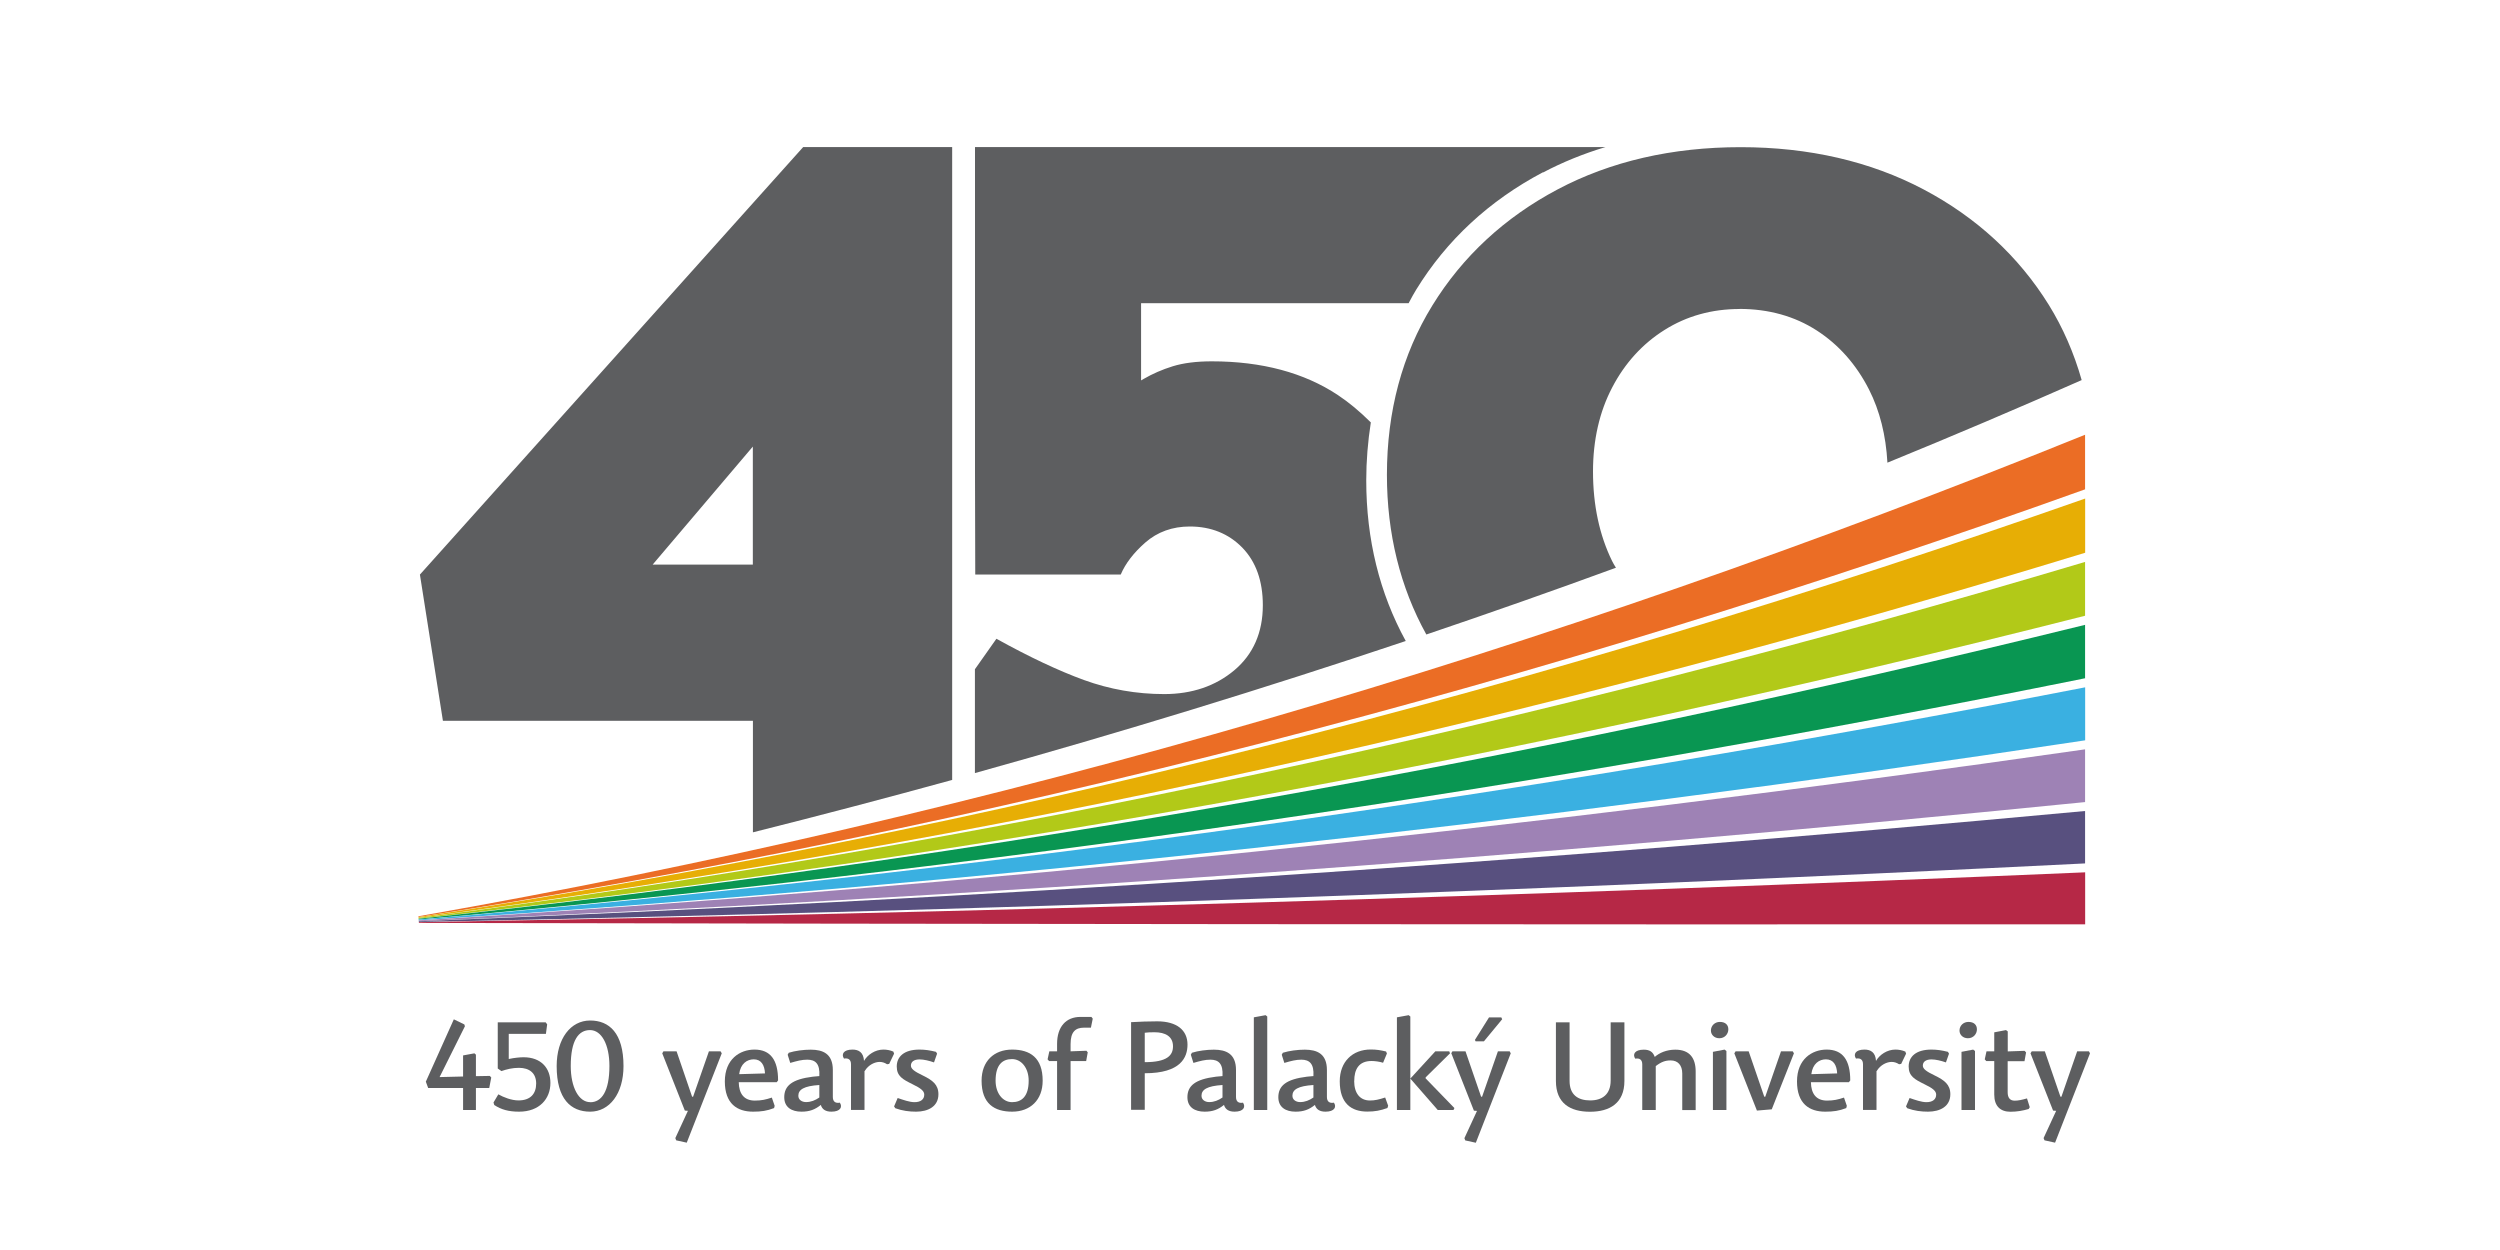 <?xml version="1.0" encoding="UTF-8"?>
<!DOCTYPE svg PUBLIC "-//W3C//DTD SVG 1.0//EN" "http://www.w3.org/TR/2001/REC-SVG-20010904/DTD/svg10.dtd">
<!-- Creator: CorelDRAW X6 -->
<svg xmlns="http://www.w3.org/2000/svg" xml:space="preserve" width="300mm" height="150mm" version="1.0" style="shape-rendering:geometricPrecision; text-rendering:geometricPrecision; image-rendering:optimizeQuality; fill-rule:evenodd; clip-rule:evenodd"
viewBox="0 0 30000 15000"
 xmlns:xlink="http://www.w3.org/1999/xlink">
 <defs>
  <style type="text/css">
   <![CDATA[
    .fil0 {fill:white}
    .fil4 {fill:#099652;fill-rule:nonzero}
    .fil5 {fill:#3AB0E1;fill-rule:nonzero}
    .fil7 {fill:#58507F;fill-rule:nonzero}
    .fil9 {fill:#5D5E60;fill-rule:nonzero}
    .fil6 {fill:#9E82B5;fill-rule:nonzero}
    .fil3 {fill:#B2C918;fill-rule:nonzero}
    .fil8 {fill:#B62846;fill-rule:nonzero}
    .fil2 {fill:#E7AE05;fill-rule:nonzero}
    .fil1 {fill:#EB6D25;fill-rule:nonzero}
   ]]>
  </style>
 </defs>
 <g id="Vrstva_x0020_1">
  <rect class="fil0" width="30000" height="15000"/>
  <g id="_1000948672">
   <path class="fil1" d="M25021 5217c-6462,2612 -13066,4562 -20000,5778 0,3 0,5 1,9 6881,-1072 13498,-2799 19999,-5132l0 -654z"/>
   <path class="fil2" d="M25021 5983c-6508,2285 -13127,3975 -19999,5022 0,3 0,5 1,9 6826,-908 13455,-2378 19999,-4381l0 -650z"/>
   <path class="fil3" d="M25021 6743c-6549,1954 -13180,3388 -19999,4272 0,4 0,5 1,9 6778,-748 13418,-1965 19998,-3635l0 -645z"/>
   <path class="fil4" d="M25021 7498c-6584,1622 -13227,2802 -19998,3527 0,4 0,5 1,9 6738,-591 13387,-1558 19997,-2895l0 -641z"/>
   <path class="fil5" d="M25021 8248c-6614,1288 -13265,2219 -19997,2787 0,3 0,5 1,9 6707,-437 13363,-1158 19997,-2160l0 -636z"/>
   <path class="fil6" d="M25021 8992c-6637,953 -13294,1639 -19997,2053 0,3 0,5 1,9 6684,-285 13345,-762 19996,-1429l0 -632z"/>
   <path class="fil7" d="M25021 9732c-6653,619 -13315,1060 -19996,1323 0,3 0,5 1,9 6670,-135 13334,-369 19995,-703l0 -628z"/>
   <path class="fil8" d="M25021 10468c-6662,285 -13327,485 -19995,598 0,3 0,5 1,9 6665,14 13330,20 19995,17l0 -624z"/>
   <path class="fil9" d="M18530 12396c669,0 -527,0 0,0zm2343 -8689c350,0 662,87 927,258 265,171 476,410 629,711 128,253 202,547 220,876 778,-318 1562,-651 2331,-991 -92,-325 -225,-629 -394,-902 -362,-583 -867,-1050 -1503,-1386 -636,-336 -1375,-507 -2196,-507 -821,0 -1560,170 -2196,507 -636,337 -1141,805 -1503,1393 -362,587 -545,1271 -545,2032 0,704 159,1349 473,1916 772,-261 1537,-531 2275,-801l-4 -7c-15,-24 -29,-48 -42,-74 -152,-310 -229,-671 -229,-1074 0,-377 77,-716 230,-1008 152,-292 364,-525 629,-691 265,-167 568,-251 900,-251zm-2357 -1637c231,-122 483,-225 749,-305l-7565 0 0 3912 3 1217 1746 0c56,-132 155,-261 294,-383 146,-128 326,-193 535,-193 254,0 466,86 630,254 164,169 246,401 246,691 0,326 -115,589 -342,780 -226,190 -509,286 -842,286 -331,0 -655,-57 -963,-169 -302,-110 -655,-276 -1050,-495l-258 366 0 1246c1745,-486 3484,-1019 5170,-1585 -314,-572 -474,-1220 -474,-1928 0,-230 19,-463 55,-695 -137,-136 -263,-240 -395,-328 -405,-269 -914,-405 -1513,-405 -184,0 -342,20 -468,59 -127,39 -245,91 -350,152l-31 18 0 -927 3211 0 12 -23c25,-46 50,-94 79,-140 365,-594 876,-1067 1519,-1407zm-7090 7288l0 -7593 -1788 0 -4599 5130 276 1755 3720 0 0 1338c801,-201 1606,-413 2392,-629zm-3594 -2583l1202 -1416 0 1416 -1202 0z"/>
   <polygon class="fil9" points="5711,13056 5871,13056 5895,12930 5878,12911 5711,12914 5711,12656 5693,12640 5557,12665 5557,12918 5275,12925 5579,12315 5572,12293 5446,12232 5110,12980 5138,13056 5557,13056 5557,13320 5711,13320 "/>
   <path id="1" class="fil9" d="M5973 12268l0 554 44 31c64,-22 132,-39 210,-39 127,0 207,64 207,188 0,122 -67,203 -212,203 -84,0 -178,-37 -242,-73l-58 98 9 30c83,55 173,80 298,80 244,0 376,-154 376,-345 0,-179 -113,-308 -322,-308 -41,0 -111,6 -178,21l0 -302 446 0 15 -114 -18 -24 -578 0z"/>
   <path id="2" class="fil9" d="M7082 13340c231,0 400,-215 400,-547 0,-397 -172,-547 -400,-547 -234,0 -402,216 -402,547 0,396 170,547 402,547zm1 -114c-138,0 -234,-178 -234,-434 0,-311 95,-431 231,-431 139,0 233,175 233,430 0,308 -95,436 -230,436z"/>
   <polygon id="3" class="fil9" points="7947,12640 8218,13327 8255,13330 8104,13657 8114,13684 8241,13712 8661,12640 8647,12616 8507,12616 8317,13161 8305,13160 8119,12616 7961,12616 "/>
   <path id="4" class="fil9" d="M8866 12986l455 0 16 -21c0,-246 -92,-370 -283,-370 -175,0 -356,114 -356,382 0,268 148,363 339,363 99,0 166,-10 252,-43l7 -27 -34 -99c-73,24 -124,36 -204,36 -130,0 -191,-83 -193,-221zm4 -96c16,-127 95,-178 175,-178 89,0 130,68 135,169l-310 9z"/>
   <path id="5" class="fil9" d="M9832 13020l0 150c-49,34 -101,55 -159,55 -50,0 -93,-27 -93,-76 0,-74 67,-117 252,-129zm162 144l0 -324c0,-196 -120,-244 -265,-244 -87,0 -187,13 -264,37l-13 24 31 98c82,-24 139,-39 204,-39 99,0 154,50 145,197l-77 7c-252,31 -344,110 -344,247 0,121 90,173 206,173 99,0 163,-25 233,-81 16,55 59,81 127,81 110,0 135,-58 101,-108 -49,9 -84,-9 -84,-68z"/>
   <path id="6" class="fil9" d="M10376 12853c46,-77 124,-110 179,-110 34,0 61,10 90,28l25 -4 59 -123 -9 -25c-36,-16 -79,-24 -119,-24 -99,0 -190,61 -233,136 -6,-104 -65,-136 -138,-136 -111,0 -136,58 -102,108 49,-9 84,10 84,68l0 548 162 0 0 -467z"/>
   <path id="7" class="fil9" d="M11034 12595c-188,0 -273,87 -273,203 0,116 71,154 188,212 104,50 142,83 142,126 0,55 -41,90 -117,90 -59,0 -135,-27 -202,-50l-43 101 15 22c86,31 167,41 249,41 148,0 268,-65 268,-209 0,-117 -73,-169 -185,-224 -110,-52 -145,-83 -145,-120 0,-43 33,-74 104,-74 50,0 117,16 173,36l37 -105 -13 -22c-73,-18 -130,-27 -199,-27z"/>
   <path id="8" class="fil9" d="M12146 13340c216,0 366,-139 366,-372 0,-277 -153,-373 -366,-373 -218,0 -367,139 -367,373 0,276 153,372 367,372zm0 -114c-113,0 -199,-107 -199,-258 0,-193 84,-259 197,-259 113,0 200,107 200,259 0,193 -87,258 -199,258z"/>
   <path id="9" class="fil9" d="M12847 12616l0 -87c0,-144 56,-197 160,-197l84 0 22 -108 -16 -21 -132 0c-172,0 -280,117 -280,323l0 90 -93 0 -21 96 18 21 96 0 0 587 162 0 0 -587 187 0 19 -105 -16 -19 -190 7z"/>
   <path id="10" class="fil9" d="M13737 12746l0 -353c33,-4 62,-6 117,-6 130,0 222,50 222,169 0,107 -68,190 -339,190zm0 133c434,0 513,-191 513,-344 0,-172 -127,-279 -364,-279 -98,0 -215,4 -313,10l0 1052 164 0 0 -440z"/>
   <path id="11" class="fil9" d="M14670 13020l0 150c-49,34 -101,55 -159,55 -50,0 -93,-27 -93,-76 0,-74 67,-117 252,-129zm162 144l0 -324c0,-196 -120,-244 -265,-244 -87,0 -187,13 -264,37l-13 24 31 98c82,-24 139,-39 204,-39 99,0 154,50 145,197l-77 7c-252,31 -344,110 -344,247 0,121 90,173 206,173 99,0 163,-25 233,-81 16,55 59,81 127,81 110,0 135,-58 101,-108 -49,9 -84,-9 -84,-68z"/>
   <polygon id="12" class="fil9" points="15187,12182 15046,12208 15046,13320 15207,13320 15207,12198 "/>
   <path id="13" class="fil9" d="M15761 13020l0 150c-49,34 -101,55 -159,55 -50,0 -93,-27 -93,-76 0,-74 67,-117 252,-129zm162 144l0 -324c0,-196 -120,-244 -265,-244 -87,0 -187,13 -264,37l-13 24 31 98c82,-24 139,-39 204,-39 99,0 154,50 145,197l-77 7c-252,31 -344,110 -344,247 0,121 90,173 206,173 99,0 163,-25 233,-81 16,55 59,81 127,81 110,0 135,-58 101,-108 -49,9 -84,-9 -84,-68z"/>
   <path id="14" class="fil9" d="M16251 12971c0,-135 52,-239 207,-239 39,0 95,7 139,21l46 -111 -10 -24c-67,-16 -116,-24 -184,-24 -218,0 -372,145 -372,382 0,267 141,363 330,363 92,0 157,-12 242,-43l9 -27 -36 -99c-73,24 -124,36 -182,36 -120,0 -190,-86 -190,-236z"/>
   <polygon id="15" class="fil9" points="17224,12616 16924,12943 16924,12198 16904,12182 16763,12208 16763,13320 16924,13320 16924,12943 17253,13320 17442,13320 17453,13297 17107,12940 17108,12928 17400,12640 17391,12616 "/>
   <path id="16" class="fil9" d="M17416 12640l271 688 37 3 -151 327 10 27 127 28 419 -1073 -13 -24 -141 0 -190 545 -12 -1 -187 -544 -157 0 -15 24zm292 -144l99 0 219 -265 -10 -22 -148 0 -169 270 9 18z"/>
   <path id="17" class="fil9" d="M19492 12268l-164 0 0 698c0,167 -101,239 -246,239 -147,0 -247,-68 -247,-233l0 -704 -164 0 0 704c0,268 172,369 409,369 234,0 413,-101 413,-370l0 -702z"/>
   <path id="18" class="fil9" d="M20348 13320l0 -462c0,-160 -71,-262 -244,-262 -107,0 -193,39 -247,87 -21,-59 -59,-87 -132,-87 -111,0 -136,58 -102,108 49,-9 84,10 84,68l0 548 162 0 0 -527c68,-52 116,-68 179,-68 87,0 139,58 139,157l0 439 162 0z"/>
   <path id="19" class="fil9" d="M20696 12595l-141 27 0 698 162 0 0 -708 -21 -16zm-58 -332c-59,0 -107,44 -107,104 0,49 40,92 101,92 67,0 108,-53 108,-107 0,-52 -34,-89 -102,-89z"/>
   <polygon id="20" class="fil9" points="20812,12640 21083,13327 21261,13312 21527,12640 21513,12616 21372,12616 21183,13161 21171,13160 20984,12616 20827,12616 "/>
   <path id="21" class="fil9" d="M21732 12986l455 0 16 -21c0,-246 -92,-370 -283,-370 -175,0 -356,114 -356,382 0,268 148,363 339,363 99,0 166,-10 252,-43l7 -27 -34 -99c-73,24 -124,36 -204,36 -130,0 -191,-83 -193,-221zm4 -96c16,-127 95,-178 175,-178 89,0 130,68 135,169l-310 9z"/>
   <path id="22" class="fil9" d="M22520 12853c46,-77 124,-110 179,-110 34,0 61,10 90,28l25 -4 59 -123 -9 -25c-36,-16 -79,-24 -119,-24 -99,0 -190,61 -233,136 -6,-104 -65,-136 -138,-136 -111,0 -136,58 -102,108 49,-9 84,10 84,68l0 548 162 0 0 -467z"/>
   <path id="23" class="fil9" d="M23177 12595c-188,0 -273,87 -273,203 0,116 71,154 188,212 104,50 142,83 142,126 0,55 -41,90 -117,90 -59,0 -135,-27 -202,-50l-43 101 15 22c86,31 167,41 249,41 148,0 268,-65 268,-209 0,-117 -73,-169 -185,-224 -110,-52 -145,-83 -145,-120 0,-43 33,-74 104,-74 50,0 117,16 173,36l37 -105 -13 -22c-73,-18 -130,-27 -199,-27z"/>
   <path id="24" class="fil9" d="M23679 12595l-141 27 0 698 162 0 0 -708 -21 -16zm-58 -332c-59,0 -107,44 -107,104 0,49 40,92 101,92 67,0 108,-53 108,-107 0,-52 -34,-89 -102,-89z"/>
   <path id="25" class="fil9" d="M24093 12616l0 -239 -21 -16 -141 27 0 228 -93 0 -21 96 18 21 96 0 0 402c0,139 74,206 194,206 80,0 150,-13 219,-33l13 -22 -33 -105c-65,18 -105,27 -148,27 -58,0 -84,-37 -84,-101l0 -373 202 0 19 -105 -18 -19 -203 7z"/>
   <polygon id="26" class="fil9" points="24366,12640 24637,13327 24674,13330 24523,13657 24534,13684 24661,13712 25080,12640 25067,12616 24926,12616 24737,13161 24725,13160 24538,12616 24381,12616 "/>
  </g>
 </g>
</svg>
